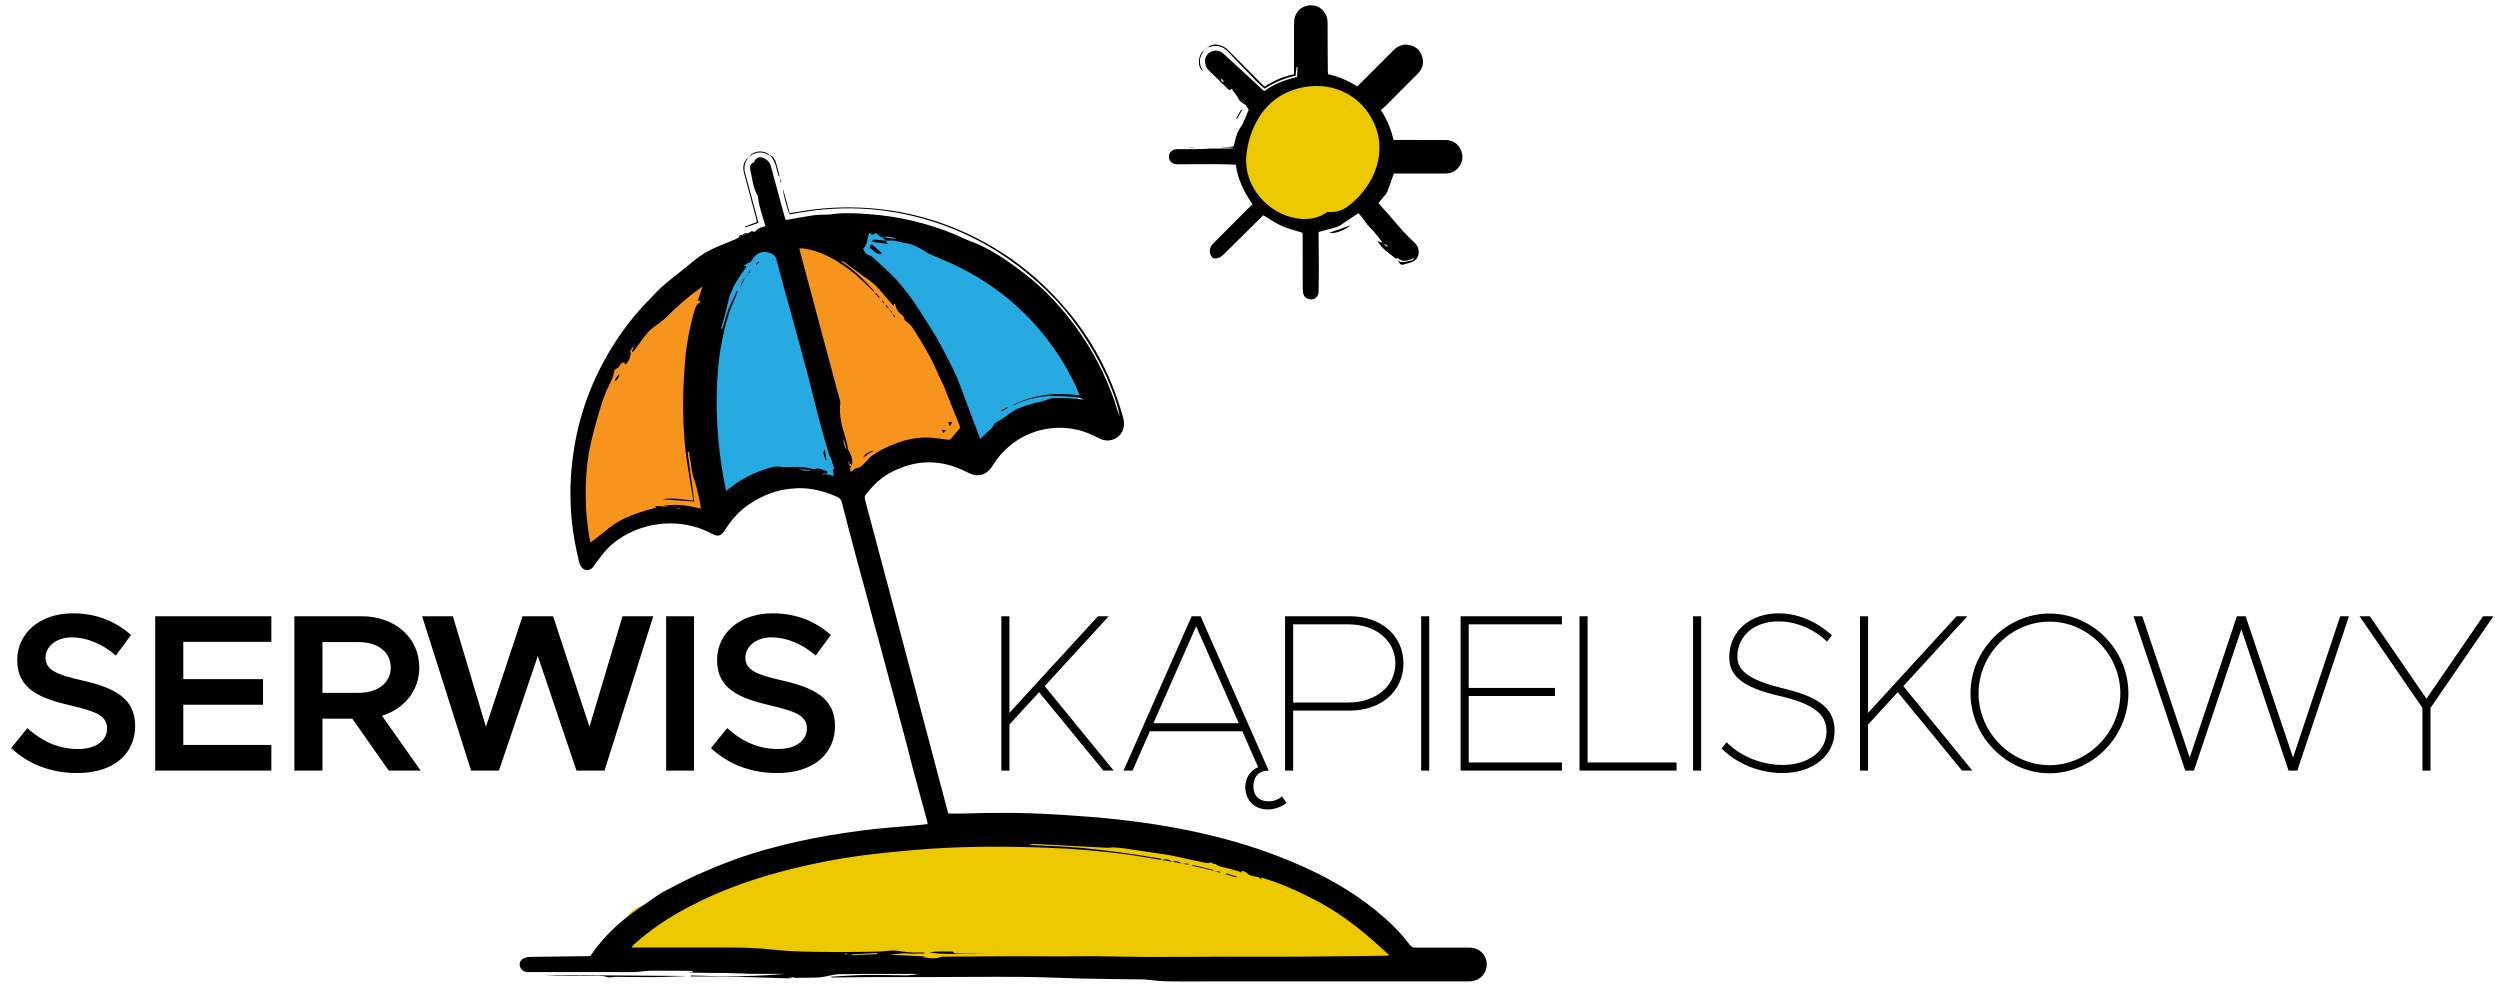 <?xml version="1.0" encoding="utf-8"?>
<!-- Generator: Adobe Illustrator 16.0.0, SVG Export Plug-In . SVG Version: 6.00 Build 0)  -->
<!DOCTYPE svg PUBLIC "-//W3C//DTD SVG 1.1//EN" "http://www.w3.org/Graphics/SVG/1.1/DTD/svg11.dtd">
<svg version="1.1" id="Layer_1" xmlns="http://www.w3.org/2000/svg" xmlns:xlink="http://www.w3.org/1999/xlink" x="0px" y="0px"
	 width="1800px" height="708.662px" viewBox="0 0 1800 708.662" enable-background="new 0 0 1800 708.662" xml:space="preserve">
<g>
	<path d="M559.471,556.593c26.526,0,41.73-14.073,41.73-33.966c0-20.22-15.527-27.66-38.657-32.837
		c-17.631-4.043-25.88-7.278-25.88-16.336c0-7.762,7.602-14.557,18.763-14.557c10.999,0,22.159,4.691,31.864,13.102l10.999-14.88
		c-11.161-9.543-24.425-15.527-42.055-15.527c-23.454,0-39.951,14.233-39.951,33.642c0,20.865,16.013,27.498,38.98,32.836
		c17.793,4.205,25.718,7.277,25.718,16.498c0,7.925-7.117,14.717-20.865,14.717c-14.557,0-26.364-5.821-36.554-15.043
		l-11.646,14.398C524.211,550.123,540.385,556.593,559.471,556.593 M479.633,554.812h20.056V443.694h-20.056V554.812z
		 M339.185,554.812h20.057l27.983-82.488l27.819,82.488h20.219l35.099-111.118h-22.16l-23.776,79.579l-26.203-79.579h-21.997
		l-26.365,79.579l-23.777-79.579h-22.159L339.185,554.812z M232.173,462.294h25.878c13.749,0,23.292,6.955,23.292,18.277
		c0,11.323-9.542,18.278-23.292,18.278h-25.878V462.294z M302.856,554.812l-27.82-39.465c16.012-5.014,26.849-17.953,26.849-34.775
		c0-21.674-17.791-36.878-41.568-36.878h-48.363v111.118h20.219V517.45h21.512l26.204,37.362H302.856z M195.374,462.132v-18.438
		h-83.623v111.118h83.623v-18.438H131.97v-28.953h57.418v-18.438H131.97v-26.852H195.374z M55.591,556.593
		c26.526,0,41.73-14.073,41.73-33.966c0-20.22-15.527-27.66-38.657-32.837c-17.63-4.043-25.879-7.278-25.879-16.336
		c0-7.762,7.602-14.557,18.763-14.557c10.999,0,22.159,4.691,31.864,13.102l10.999-14.88c-11.16-9.543-24.424-15.527-42.055-15.527
		c-23.453,0-39.951,14.233-39.951,33.642c0,20.865,16.013,27.498,38.981,32.836c17.792,4.205,25.717,7.277,25.717,16.498
		c0,7.925-7.117,14.717-20.864,14.717c-14.557,0-26.365-5.821-36.556-15.043L8.038,538.64
		C20.33,550.123,36.505,556.593,55.591,556.593"/>
	<path d="M1744.15,554.812h5.821v-45.125l45.288-65.993h-7.439l-40.76,59.36l-40.762-59.36h-7.439l45.291,65.993V554.812z
		 M1573.346,554.812h6.311l34.125-101.737l33.969,101.737h6.309l37.2-111.118h-6.307l-33.966,101.738l-34.13-101.738h-6.309
		l-33.966,101.738l-34.128-101.738h-6.311L1573.346,554.812z M1475.686,550.933c-27.819,0-51.112-23.615-51.112-51.762
		c0-27.98,23.293-51.595,51.112-51.595c27.66,0,50.95,23.614,50.95,51.595C1526.636,527.318,1503.346,550.933,1475.686,550.933
		 M1475.686,556.753c30.892,0,56.771-26.363,56.771-57.582c0-31.215-25.88-57.417-56.771-57.417
		c-30.895,0-56.934,26.202-56.934,57.417C1418.752,530.39,1444.791,556.753,1475.686,556.753 M1339.203,554.812h5.823v-33.156
		l21.352-23.292l46.26,56.448h7.439l-49.657-60.815l46.101-50.303h-7.766l-63.729,69.552v-69.552h-5.823V554.812z M1283.402,556.591
		c21.996,0,37.525-12.615,37.525-30.406c0-15.528-10.514-24.264-36.554-30.408c-23.938-5.823-33.481-12.293-33.481-22.969
		c0-14.881,12.13-25.395,29.436-25.395c12.94,0,25.557,5.338,35.1,14.559l3.559-4.53c-10.837-10.028-24.749-15.852-38.333-15.852
		c-20.864,0-35.586,13.102-35.586,31.702c0,13.912,10.354,21.838,36.394,27.822c24.101,5.66,33.644,12.939,33.644,25.555
		c0,14.072-13.1,24.1-31.54,24.1c-15.203,0-30.246-6.146-40.437-16.335l-3.56,4.528
		C1250.893,550.123,1267.066,556.591,1283.402,556.591 M1218.999,554.812h5.821V443.694h-5.821V554.812z M1143.074,548.992V443.694
		h-5.821v111.118h69.871v-5.82H1143.074z M1124.588,449.517v-5.823h-72.945v111.118h72.945v-5.82h-67.124v-47.877h62.112v-5.823
		h-62.112v-45.774H1124.588z M1023.225,554.812h5.824V443.694h-5.824V554.812z M931.063,505.804v-56.287h39.79
		c19.732,0,33.805,11.645,33.805,28.145c0,16.498-14.072,28.143-33.805,28.143H931.063z M925.239,554.812h5.824v-43.185h40.921
		c22.482,0,38.499-14.072,38.499-33.966c0-19.896-16.017-33.968-38.499-33.968h-46.745V554.812z M830.475,520.685l30.731-69.712
		l30.732,69.712H830.475z M922.993,573.252c-2.103,2.265-5.66,3.72-9.543,3.72c-6.954,0-10.998-4.042-10.998-10.838
		c0-7.113,4.044-11.322,10.998-11.322l-49.009-111.118h-6.47l-49.009,111.118h6.47l12.454-28.306h66.64l11.321,25.88
		c-5.498,2.266-9.219,7.604-9.219,14.233c0,9.544,6.631,16.175,16.014,16.175c5.014,0,10.028-1.778,13.585-4.689L922.993,573.252z
		 M720.973,554.812h5.822v-33.156l21.352-23.292l46.259,56.448h7.439l-49.656-60.815l46.098-50.303h-7.763l-63.729,69.552v-69.552
		h-5.822V554.812z"/>
</g>
<g>
	<path fill="#ECC800" d="M992.925,662.09c0.085,0.031-4.225-1.704-4.115-1.619c-1.661-0.729-3.311-1.485-4.955-2.25
		c-3.921-1.82-7.772-3.796-11.611-5.788c-8.284-4.295-16.429-8.855-24.722-13.139c-18.042-9.32-36.822-16.753-56.851-20.341
		c-44.153-7.912-88.685-12.566-132.998-17.445c-40.877-4.497-81.857-6.489-122.682-0.499c-17.156,2.517-33.659,8.065-50.669,11.371
		c-17.238,3.35-34.604,6.066-51.528,10.843c-13.871,3.918-28.056,9.456-39.57,18.273c-3.877,2.97-7.043,6.213-8.866,10.249
		c-3.4-0.003-6.805-0.109-10.221-0.367c-1.146-0.087-2.266-0.023-3.367,0.114c-0.752-0.07-1.522-0.114-2.318-0.114
		c-27.499,0-27.499,42.642,0,42.642c1.208,0,2.343-0.109,3.444-0.269c0.739,0.119,1.484,0.211,2.241,0.269
		c20.022,1.516,39.821-1.735,59.677-3.84c21.792-2.314,42.831,0.634,64.594,0.837c21.538,0.196,43.04-1.422,64.586-1.191
		c22.383,0.24,44.752,1.295,67.11,2.287c43.432,1.929,86.507,2.177,129.951,0.626c41.86-1.498,82.091-2.043,121.535,10.469
		c11.079,3.514,23.236-4.016,26.229-14.891C1011.125,676.287,1003.771,666.241,992.925,662.09"/>
	<path fill="#27AAE1" d="M595.556,304.53c-3.818-7.332-5.192-9.225-7.345-16.342c-2.403-7.944-4.068-16.219-5.599-24.371
		c-0.282-1.567-0.543-3.141-0.784-4.714c-0.064-0.406-0.118-0.744-0.167-1.046c-0.044-0.428-0.121-1.104-0.244-2.134
		c-0.489-4.06-0.889-8.133-1.308-12.201c-1.784-17.328-3.45-35.023-9.443-51.498c-8.217-22.593-38.671-23.364-46.601,0
		c-15.604,45.975-16.716,95.349-16.734,143.426c-0.005,13.173,10.996,24.165,24.163,24.165c7.934,0,15.052-4.002,19.478-10.047
		c1.996,1.248,4.23,2.123,6.68,2.499c7.767,1.19,33.068-2.793,40.717-5.733c11.511-4.422,3.162-8.213,3.339-21.013
		C601.814,317.922,598.996,311.14,595.556,304.53"/>
	<path fill="#27AAE1" d="M765.481,248.682c-6.68-8.603-14.055-16.529-21.89-24.086c-14.926-14.395-30.9-26.054-49.464-35.271
		c-6.941-3.447-13.974-6.701-20.913-10.151c-11.062-9.144-23.22-16.859-36.186-21.913c-22.539-8.789-41.224,24.972-23.508,40.387
		c9.042,7.866,19.014,13.977,29.309,19.499c8.114,6.98,15.632,14.669,22.593,22.786c0.616,0.72,3.197,3.976,3.941,4.874
		c1.575,2.142,3.101,4.317,4.573,6.532c2.627,3.95,4.969,8.077,7.052,12.335c0.095,0.386,1.607,4.044,1.962,5.175
		c0.357,1.139,0.874,4.139,1.153,5.562c0.003,0.472-0.004,0.943-0.018,1.415c-0.004,0.011-0.005,0.023-0.007,0.034
		c-0.201,0.845-0.702,2.105-0.874,2.522c0.102-0.243,0.363-0.848,0.862-1.982c-0.004,0.07-0.008,0.142-0.013,0.21
		c-4.241,11.492,7.98,36.333,19.531,43.099c9.974,5.843,16.217-8.631,22.294-19.396c2.365,0.798,4.876,1.264,7.479,1.314
		c5.612,0.11,11.121,1.343,16.721,1.45c12.469,0.237,24.398-7.614,27.535-19.955C781.064,269.544,773.299,258.747,765.481,248.682"
		/>
	<path fill="#F7941E" d="M683.204,278.381C683.124,278.572,683.135,278.549,683.204,278.381"/>
	<path fill="#F7941E" d="M695.013,290.797c-1.656-12.18-10.59-24.489-17.605-34.262c-21.61-30.102-47.563-56.543-71.512-84.708
		c-15.858-18.65-47.355,1.149-40.386,23.509c13.256,42.542,34.098,82.556,40.933,126.978c4.792,31.137,18.174,20.053,29.725,16.876
		c6.823-1.876,11.497-5.983,14.251-11.225c3.333,1.734,7.099,2.769,11.069,2.9c9.735,0.32,18.711-2.715,25.837-9.375
		C696.127,313.262,696.507,301.784,695.013,290.797"/>
	<path fill="#F7941E" d="M430.989,393.373c10.669-12.166,26.259-19.95,43.402-19.95c9.313,0,18.163,2.308,26.021,6.356
		c9.739-13.198,7.526-32.66,3.537-47.504c-1.687-6.273-4.136-12.299-5.671-18.616c-0.091-0.382-0.545-3.551-0.698-4.346
		c-0.121-1.659-0.19-3.321-0.24-4.981c-0.162-5.538,0.289-11.096,0.745-16.611c0.209-2.522,0.263-5.035,0.252-7.542
		c1.471-6.93,2.479-13.888,3.014-20.878c1.475-1.967,2.923-3.948,4.306-5.975c7.118-10.444,11.833-24.017,10.441-36.743
		c-1.48-13.538-9.824-22.37-21.86-23.637c-7.664,17.901-20.979,39.326-40.585,42.671c-1.058,3.849-4.891-0.128-5.199,3.901
		c-1.646,5.368-3.149,10.773-4.627,16.189c-6.13,10.007-8.367,21.483-9.938,32.946c-0.208,0.567-0.406,1.137-0.619,1.701
		c-4.543,12.022-10.031,23.833-13.087,36.35c-1.299,5.316-2.189,10.733-3.3,16.091c-0.644,3.098-1.433,6.153-2.301,9.195
		c-0.38,1.271-0.813,2.523-1.261,3.77c-0.178,0.358-0.66,0.791-0.728,1.503c-1.269,13.111,3.853,21.926,8.669,33.061
		C422.611,393.446,427.549,393.046,430.989,393.373"/>
	<path fill-rule="evenodd" clip-rule="evenodd" d="M538.649,167.942c1.259-0.439,2.096-2.183,3.888-1.115
		c0.363,0.216,1.476-0.203,1.799-0.651c1.653-2.291,4.391-2.427,6.732-3.426c-1.431-4.896-2.883-9.633-4.181-14.414
		c-0.526-1.942-0.726-3.976-1.054-5.973c-0.056-0.319,0.134-0.746-0.015-0.977c-3.62-5.541-4.009-12.079-5.455-18.255
		c-0.501-2.133-0.8-5.026,2.345-6.247c0.371-0.143,0.46-0.94,0.746-1.392c1.289-2.03,3.616-2.844,5.931-1.884
		c2.843,1.178,4.902,3.062,5.744,6.245c3.041,11.513,6.208,22.989,9.332,34.478c0.325,1.192,0.675,2.376,1.079,3.794
		c0.71,0,1.377,0.094,2.013-0.016c6.022-1.029,12.021-2.231,18.067-3.089c3.352-0.476,6.784-0.397,10.18-0.556
		c0.564-0.026,1.145,0.089,1.694-0.004c8.811-1.489,17.632-0.999,26.489-0.416c22.289,1.467,43.723,6.46,64.321,15.063
		c3.132,1.309,6.121,2.983,9.31,4.117c14.729,5.235,27.354,14.067,39.583,23.422c14.81,11.329,27.447,24.865,38.308,40.028
		c11.456,15.991,20.393,33.302,26.91,51.862c0.676,1.923,1.154,3.913,1.792,5.851c0.599,1.818,1.282,3.609,2.02,5.379
		c-3.002-18.193-20.516-58.348-49.808-87.712c-24.622-24.682-53.161-42.796-86.507-53.075
		c-33.351-10.282-67.187-11.632-101.261-4.573c-1.391-2.135-4.863-14.379-4.866-18.375c1.584,5.738,3.17,11.476,4.816,17.428
		c1.954-0.309,3.729-0.554,5.492-0.872c16.967-3.06,34.029-3.976,51.249-2.759c25.922,1.833,50.548,8.406,73.925,19.664
		c28.207,13.585,51.995,32.744,71.691,57.067c17.716,21.88,29.995,46.508,37.535,73.553c0.598,2.14,1.041,4.531,0.723,6.682
		c-1.257,8.543-10.164,12.872-17.906,8.778c-4.842-2.563-9.789-4.753-15.135-6.031c-23.464-5.61-47.719,4.177-60.721,24.515
		c-0.916,1.431-1.788,2.94-2.947,4.159c-3.315,3.477-7.377,4.809-12.074,3.454c-1.729-0.499-3.389-1.301-5.005-2.117
		c-18.202-9.187-36.341-8.816-54.229,0.694c-7.101,3.775-12.82,9.338-17.733,15.729c-1.068,1.389-0.973,2.643-0.577,4.123
		c6.537,24.466,13.094,48.928,19.579,73.404c13.177,49.736,26.313,99.479,39.47,149.219c0.26,0.986,0.556,1.965,0.856,3.022
		c3.772,0,7.504,0.114,11.228-0.021c22.512-0.829,45.019-0.631,67.495,0.772c14.855,0.929,29.722,1.964,44.506,3.64
		c45.234,5.128,89.385,14.727,131.197,33.363c21.81,9.722,42.196,21.769,60.104,37.723c6.47,5.761,12.49,11.958,17.644,18.93
		c1.14,1.544,2.338,2.118,4.227,2.107c12.624-0.074,25.243-0.058,37.866-0.015c1.572,0.004,3.197,0.144,4.704,0.559
		c5.267,1.454,8.761,6.232,8.719,11.677c-0.048,5.585-3.777,10.372-9.208,11.646c-1.422,0.334-2.922,0.468-4.385,0.468
		c-62.651,0.025-125.304,0.02-187.956,0.02c-9.55,0-19.103,0.144-28.65-0.055c-5.086-0.107-10.163-0.805-15.245-1.236
		c-0.678-0.056-1.358-0.127-2.039-0.137c-14.768-0.208-29.541-0.323-44.307-0.642c-14.311-0.311-28.615-1.096-42.928-1.186
		c-23.988-0.154-47.979,0.09-71.969,0.142c-12.044,0.025-24.094-0.045-36.14,0.004c-9.317,0.035-18.632,0.189-27.949,0.29
		c-0.555,0.006-1.112,0.002-1.686-0.544c8.334-0.452,16.666-1.149,25.006-1.285c9.541-0.158,19.089,0.23,28.634,0.271
		c3.167,0.013,6.335-0.317,9.498-1.001c-9.886,0-19.772-0.02-29.658,0.005c-9.317,0.021-18.64-0.041-27.949,0.207
		c-2.995,0.08-5.963,1.042-8.95,1.561c-1.781,0.31-3.567,0.721-5.361,0.778c-5.56,0.178-11.125,0.22-16.689,0.276
		c-0.411,0.003-0.824-0.278-1.239-0.43h-3.411c0.272,0.254,0.566,0.38,0.842,0.352c0.863-0.088,1.72-0.232,2.579-0.353
		c-1.058,0.282-2.122,0.831-3.174,0.802c-11.801-0.319-23.6-0.747-35.4-1.101c-5.109-0.153-10.221-0.245-15.331-0.28
		c-6.662-0.048-13.324-0.014-19.986-0.014c0-0.233,0.002-0.467,0.003-0.702c7.646,0.182,15.29,0.468,22.938,0.52
		c7.589,0.05,15.184,0.006,22.767-0.259c7.622-0.268,15.231-0.861,22.834-1.434c-2.827,0-5.656,0.003-8.482,0
		c-6.13-0.008-12.261,0.054-18.389-0.053c-5.222-0.091-10.44-0.505-15.662-0.555c-9.765-0.093-19.534-0.025-29.307-0.3
		c1.551-0.085,3.102-0.169,4.652-0.255c0.017-0.188,0.032-0.374,0.048-0.562c-0.551-0.152-1.102-0.435-1.653-0.437
		c-9.774-0.058-19.55-0.173-29.325-0.064c-3.496,0.038-6.978,0.813-10.478,0.932c-4.991,0.166-9.995,0.034-14.995,0.034
		c-19.78-0.002-39.561-0.002-59.34-0.01c-1.365,0-2.738,0.044-4.09-0.094c-2.228-0.224-4.27-2.184-4.676-4.335
		c-0.409-2.163,0.533-4.396,2.67-5.389c1.397-0.648,3.029-1.073,4.564-1.101c13.507-0.248,27.015-0.384,40.522-0.55
		c1.012-0.013,2.025-0.001,2.995-0.001c7.229-10.782,15.957-19.866,25.907-27.732c5.512-4.354,11.364-8.288,17.136-12.306
		c3.441-2.396,6.884-4.854,10.573-6.819c7.598-4.042,15.249-8.026,23.089-11.563c8.558-3.865,17.259-7.464,26.07-10.708
		c15.356-5.651,31.134-9.932,47.1-13.507c14.753-3.304,29.653-5.658,44.636-7.698c13.308-1.812,26.676-2.656,40.027-3.854
		c2.708-0.242,5.409-0.572,8.343-0.888c-0.168-0.968-0.25-1.833-0.475-2.661c-3.252-11.941-6.576-23.865-9.772-35.824
		c-2.229-8.334-4.208-16.734-6.44-25.067c-6.286-23.472-12.638-46.924-18.98-70.38c-5.362-19.836-10.786-39.654-16.108-59.504
		c-3.412-12.717-6.725-25.459-9.993-38.212c-0.529-2.062-1.579-3.184-3.542-4.057c-22.466-9.99-43.784-7.836-63.987,5.947
		c-6.864,4.683-12.111,10.954-16.547,17.916c-2.908,4.566-5.014,5.205-9.873,2.604c-25.471-13.623-57.572-7.16-75.246,11.397
		c-3.038,3.192-5.549,6.891-8.278,10.373c-0.488,0.62-0.803,1.377-1.276,2.014c-2.894,3.885-7.822,3.294-9.737-1.173
		c-0.268-0.622-0.412-1.297-0.583-1.955c-6.311-24.494-7.927-49.281-4.797-74.39c3.113-24.973,10.632-48.57,22.695-70.606
		c8.254-15.082,18.149-29.078,30.113-41.546c4.708-4.904,9.246-9.975,14.481-14.33c3.999-3.324,8.126-6.489,12.188-9.737
		c4.109-3.287,8.07-6.781,12.352-9.82c3.121-2.214,6.552-4.071,10.037-5.672c5.109-2.347,10.396-4.303,15.591-6.468
		c0.817-0.338,1.545-0.895,2.313-1.353c1.078-0.495,2.155-0.992,3.233-1.489C536.398,168.887,537.524,168.413,538.649,167.942
		 M611.243,334.766c0.342-0.994,0.734-1.993-0.51-2.792c0.169,0.93,0.337,1.863,0.505,2.793c0.462,0.326,0.923,0.654,1.386,0.982
		c-0.497,1.274-0.881,2.547,0.06,4.066c1.477-1.033,2.756-2.626,4.216-2.81c3.348-0.426,4.854-3.027,6.977-4.908
		c1.06-0.939,1.769-2.299,2.876-3.163c5.597-4.353,12.02-7.302,18.561-9.786c8.219-3.122,16.846-4.615,25.704-3.969
		c3.384,0.248,6.747,0.827,10.122,1.224c1.307,0.152,2.633,0.685,3.75-0.708c2.122-2.649,4.369-5.201,6.461-7.672
		c-0.233-0.833-0.338-1.399-0.546-1.922c-3.695-9.265-7.357-18.543-11.135-27.776c-1.245-3.043-2.923-5.908-4.182-8.944
		c-4.807-11.596-11.263-22.279-18.049-32.777c-1.135-1.756-2.563-3.506-4.268-4.646c-1.025-0.687-1.671-1.22-2.035-2.354
		c-0.293-0.914-0.626-2.072-1.33-2.553c-2.935-2.013-4.817-4.585-5.243-8.163c-0.013-0.104-0.313-0.174-0.483-0.261
		c-0.2,0.475-0.396,0.934-0.715,1.686c-2.144-2.485-4.049-4.734-5.997-6.941c-2.611-2.961-5.078-6.077-7.939-8.776
		c-2.268-2.14-5.045-3.742-7.577-5.608c-4.663-3.435-9.308-6.895-13.973-10.326c-0.445-0.325-0.979-0.525-1.475-0.783
		c-0.156,0.217-0.314,0.436-0.471,0.651c9.025,5.747,16.518,13.126,23.595,21.125c-0.382,0.175-0.517,0.269-0.545,0.242
		c-0.751-0.684-1.522-1.35-2.229-2.081c-6.743-6.966-14.038-13.256-22.206-18.52c-8.011-5.161-16.531-9.013-26.035-10.406
		c-0.917-0.135-1.873-0.018-3.034-0.018c0.447,1.734,0.773,3.049,1.123,4.357c9.044,33.793,18.095,67.586,27.128,101.384
		c0.525,1.962,1.465,4.03,1.243,5.934c-0.532,4.563-0.096,9.067,0.723,13.441c1.241,6.625,4.127,12.883,4.906,19.659
		c0.021,0.191,0.282,0.345,0.372,0.544c0.74,1.619,1.661,3.188,2.15,4.88c0.651,2.263,1.173,4.641-0.598,6.745
		c0.155-0.658,0.311-1.318,0.591-2.499C612.192,334.039,611.714,334.412,611.243,334.766 M635.046,170.718
		c-0.47-0.139-1.035-0.157-1.396-0.437c-1.065-0.821-2.05-1.744-3.034-2.602c-2.119,1.54-2.119,1.54-4.852,0.129
		c-1.479,3.834-1.043,8.387-4.381,11.261c1.786,3.546,2.281,3.969,5.573,5.27c0.608,0.24,1.179,0.667,1.662,1.119
		c5.298,4.938,10.755,9.723,15.796,14.912c3.702,3.812,7.025,8.034,10.198,12.309c3.374,4.543,6.486,9.292,9.509,14.08
		c4.601,7.292,9.447,14.475,13.42,22.105c5.074,9.744,10.41,19.39,14.167,29.787c3.702,10.242,7.647,20.396,11.483,30.588
		c0.823,2.181,1.633,4.366,2.576,6.888c2.06-2.009,3.787-3.747,5.574-5.423c1.714-1.606,3.771-2.866,4.464-5.385
		c0.161-0.582,1.175-0.954,1.833-1.365c1.571-0.979,3.201-1.864,4.735-2.895c1.741-1.17,3.36-2.524,5.11-3.678
		c1.833-1.212,3.652-2.54,5.666-3.358c3.331-1.356,6.781-2.457,10.242-3.454c2.937-0.846,6.063-1.118,8.915-2.163
		c2.427-0.888,4.793-1.945,7.375-1.932c4.422,0.022,8.844,0.24,13.262,0.479c2.461,0.131,4.916,0.47,7.371,0.716
		c-1.942-1.018-3.918-1.639-5.929-1.799c-4.752-0.381-9.519-0.604-14.283-0.778c-10.295-0.377-20.014,2.067-29.378,6.167
		c-0.638,0.278-1.338,0.412-2.009,0.613c15.304-7.898,31.59-9.599,48.595-7.166c-2.072-6.134-7.74-17.3-12.767-25.314
		c-21.413-34.161-51.023-58.452-88.342-73.512c-3.401-1.373-6.731-2.782-9.942-4.809c-4.4-2.777-9.172-5.411-14.632-6.103
		c-2.572-0.325-5.061-1.297-7.631-1.646c-2.095-0.286-4.255-0.081-6.388-0.093l0.127,0.125c-0.908-0.894-1.817-1.789-2.694-2.654
		c3.524,0.518,7.048,1.033,10.629,1.559C641.995,170.337,640.003,170.051,635.046,170.718 M454.167,254.349
		c-0.402,3.18-1.392,6.058-4.097,8.195c-0.187-0.656-0.325-1.142-0.46-1.61c-1.896-0.105-2.709,1.121-3.552,2.327
		c-0.442,0.632-0.819,1.608-1.416,1.781c-2.317,0.673-2.604,2.414-2.823,4.38c-0.107,0.975-0.504,1.94-0.906,2.85
		c-2.067,4.662-4.532,9.18-6.193,13.978c-2.556,7.382-4.746,14.904-6.764,22.453c-1.696,6.345-3.225,12.767-4.267,19.242
		c-1.005,6.258-1.544,12.622-1.826,18.959c-0.28,6.331-0.175,12.692,0.111,19.027c0.234,5.212,0.913,10.41,1.524,15.597
		c0.338,2.863,0.943,5.694,1.519,9.075c7.96-5.363,14.197-11.968,22.217-16.132c8.084-4.194,16.719-6.734,25.582-9.081
		c-0.492-0.347-0.833-0.588-1.601-1.125c3.479,0.199,6.398,0.366,9.318,0.532l0.024-0.177c-0.892-0.208-1.782-0.412-2.672-0.619
		c4.476-0.367,8.927-0.682,13.309-0.281c4.401,0.406,8.738,1.525,13.502,2.407c-0.471-2.646-0.729-4.77-1.243-6.831
		c-1.252-5.012-2.082-10.094-3.933-15.011c-1.536-4.07-1.718-8.652-2.491-13.009c-0.354-1.995-0.692-3.992-1.036-5.986
		c-0.306,0.053-0.611,0.104-0.916,0.157c1.612,11.94,3.224,23.884,4.816,35.67c-7.707-0.549-15.366-1.096-23.023-1.64
		c7.401-1.312,14.736,0.097,22.107,1.009c0.035-0.72,0.111-1.064,0.057-1.39c-1.183-7.162-2.347-14.33-3.583-21.486
		c-2.46-14.252-3.458-28.654-3.602-43.077c-0.104-10.437,0.442-20.902,1.135-31.323c0.86-12.95,3.126-25.694,6.639-38.21
		c0.804-2.866,1.422-5.737,4.327-7.336c0.23-0.126,0.279-0.585,0.5-1.089h-2.033c1.117-3.329,2.158-6.438,3.457-10.31
		c-1.287,0.893-1.844,1.267-2.386,1.659c-8.501,6.136-16.388,12.98-23.714,20.481c-1.326,1.358-2.91,2.47-4.404,3.659
		c-2.919,2.323-6.264,4.265-8.696,7.015c-3.664,4.142-6.672,8.861-10.019,13.288c-0.477,0.63-1.293,1-1.954,1.493
		c0.604-1.573,1.208-3.146,1.812-4.719c-1.203,1.095-2.11,2.352-2.823,3.707C453.517,253.175,453.989,253.841,454.167,254.349
		 M541.995,186.179c-1.095,1.073-2.189,2.148-3.285,3.22c-1.01,0.566-2.021,1.13-3.46,1.932c1.124,0.264,1.597,0.378,2.196,0.519
		c-0.254,0.467-0.383,0.772-0.57,1.034c-3.842,5.325-7.702,10.637-10.134,16.81c-0.623,1.582-1.382,3.13-1.813,4.762
		c-0.84,3.161-1.403,6.397-2.241,9.561c-1.119,4.22-2.391,8.401-3.596,12.6c0.255,0.083,0.513,0.165,0.769,0.247
		c1.932-4.47,2.632-9.39,4.52-13.866c1.918-4.551,4.092-8.994,6.154-13.485c0.21,0.092,0.421,0.18,0.632,0.271
		c-0.349,0.896-0.694,1.794-1.05,2.688c-1.886,4.744-4.078,9.389-5.604,14.247c-5.103,16.241-7.514,32.968-8.221,49.938
		c-0.957,22.909,0.702,45.649,4.789,68.208c0.498,2.746,1.1,5.474,1.73,8.588c1.386-1.064,2.363-1.812,3.335-2.565
		c8.358-6.478,17.634-11.126,27.81-14.01c2.748-0.779,5.433-1.408,8.337-0.715c1.402,0.334,2.935,0.113,4.408,0.14
		c6.073,0.109,12.199-0.541,18.158,1.307c0.708,0.219,1.604,0.162,2.327-0.057c3.028-0.918,5.437,1.047,8.124,1.675
		c0.239,0.055,0.521,0.792,0.433,1.117c-0.082,0.3-0.634,0.665-0.979,0.663c-0.772-0.006-1.542-0.22-2.313-0.351
		c-0.035,0.249-0.068,0.495-0.102,0.743c1.293,0.071,2.604,0.026,3.871,0.247c1.362,0.237,2.681,0.725,3.985,1.094
		c0.723-1.915-1.864-3.884,0.448-5.511c-0.764-2.357-1.48-4.73-2.311-7.065c-0.328-0.927-1.073-1.721-1.346-2.656
		c-2.406-8.272-4.876-16.529-7.079-24.856c-2.638-9.968-4.93-20.028-7.556-30c-3.727-14.141-7.617-28.239-11.447-42.354
		c-0.625-2.299-1.308-4.583-1.938-6.879c-3.325-12.127-6.759-24.23-9.881-36.411c-0.766-2.988-2.399-4.057-5.064-4.957
		c-2.493-0.839-4.487-1.005-7.066-0.025C544.625,182.914,543.396,184.502,541.995,186.179 M905.99,631.606
		c-2.892-0.767-6.067-0.608-8.376-3.158c-0.745-0.823-2.207-1.027-3.371-1.429c-0.688-0.237-0.037,1.714-1.318,0.866
		c-0.641-0.423-1.419-0.679-2.169-0.896c-1.947-0.558-3.947-0.951-5.862-1.602c-3.256-1.104-6.99-0.835-9.748-3.369
		c-1.638,0.668-2.675-1.802-4.501-0.794c-0.69,0.381-1.799,0.186-2.673,0.02c-2.445-0.462-4.854-1.104-7.3-1.566
		c-7.736-1.467-15.322-3.634-23.152-4.689c-9.417-1.269-18.795-2.819-28.203-4.174c-2.555-0.37-5.148-0.56-7.73-0.674
		c-1.456-0.063-2.93,0.332-4.386,0.274c-4.195-0.16-8.385-0.458-12.58-0.681c-13.827-0.737-27.655-1.471-41.486-2.172
		c-0.646-0.032-1.311,0.269-1.965,0.414c2.26,0.441,4.406,0.595,6.553,0.715c9.976,0.551,19.974,0.827,29.917,1.707
		c10.719,0.946,21.404,2.337,32.072,3.761c8.306,1.107,16.565,2.574,24.848,3.85c0.809,0.126,1.624,0.091,1.7,1.191l0.034-0.036
		c-9.39-1.489-18.747-3.241-28.173-4.414c-18.384-2.286-36.843-3.768-55.369-4.435c-28.296-1.019-56.583-1.042-84.836,0.936
		c-11.89,0.833-23.763,2.004-35.615,3.283c-20.91,2.255-41.578,5.965-61.996,11.012c-25.651,6.343-50.514,14.855-73.967,27.179
		c-14.34,7.533-27.821,16.329-39.846,27.248c-0.603,0.548-1.085,1.229-1.971,2.247h4.283c21.6,0,43.197-0.006,64.797,0.002
		c10.423,0.005,20.807,0.197,31.214,1.389c10.339,1.181,20.806,1.563,31.225,1.708c16.087,0.223,32.181,0.214,48.269-0.231
		c1.228-0.035,2.447-0.309,3.675-0.367c2.599-0.124,5.26-0.571,7.788-0.187c5.279,0.802,10.527,1.582,15.886,1.267
		c1.272-0.075,2.553-0.01,3.83-0.01c-0.001,0.243-0.002,0.489-0.002,0.734c-3.906-0.239-7.722,0.396-11.722-0.025
		c-3.905-0.409-7.942,0.428-11.919,0.718c0.009,0.083,0.016,0.165,0.025,0.248c8.099,0.388,16.195,0.773,24.229,1.157
		c-0.51,0.15-1.146,0.341-1.78,0.526c4.458,0.563,8.834,1.608,13.141-0.139c0.699-0.285,1.566-0.208,2.356-0.214
		c17.367-0.111,34.734-0.253,52.1-0.296c10.45-0.03,20.896,0.142,31.344,0.141c8.167-0.003,16.336-0.255,24.504-0.186
		c12.146,0.098,24.292,0.527,36.437,0.554c19.77,0.048,39.54-0.144,59.311-0.18c17.496-0.033,34.995,0.103,52.491-0.009
		c20.563-0.127,41.128-0.435,61.688-0.682c0.715-0.01,1.429-0.203,2.644-0.386c-2.747-2.473-5.116-4.563-7.446-6.705
		c-15.213-13.982-31.675-26.138-50.325-35.266c-9.361-4.58-18.753-9.006-28.703-12.167c-2.038-0.647-4.077-1.297-6.116-1.947
		C907.154,631.647,906.572,631.625,905.99,631.606 M613.039,687.16c-0.014,0.198-0.024,0.398-0.036,0.595
		c6.165-0.257,12.329-0.512,18.493-0.768c-0.011-0.281-0.024-0.56-0.035-0.841L613.039,687.16z M607.229,315.518
		c-0.097,3.008,0.521,5.886,2.592,8.383C608.957,321.107,608.093,318.311,607.229,315.518 M584.245,338.473
		c-3.284-0.238-6.566-0.476-9.848-0.714C577.689,338.501,580.938,339.729,584.245,338.473 M489.83,366.1
		c0.021-0.148,0.045-0.293,0.068-0.44c-0.994,0.046-1.989,0.09-2.981,0.137c0.006,0.1,0.014,0.201,0.021,0.304H489.83z
		 M607.958,686.447c0.016,0.163,0.032,0.328,0.048,0.49c0.69,0.104,1.379,0.209,2.07,0.315c0.021-0.175,0.043-0.348,0.064-0.521
		C609.414,686.635,608.686,686.541,607.958,686.447 M486.95,364.653c0.003-0.063,0.009-0.125,0.012-0.187
		c-0.603-0.051-1.205-0.102-1.808-0.153c-0.008,0.113-0.012,0.227-0.018,0.34H486.95z"/>
	<path fill-rule="evenodd" clip-rule="evenodd" d="M1005.114,186.276c-4.749-3.804-10.008-7.073-13.435-12.723
		c1.228,0.365,2.192,0.649,3.855,1.143c-3.283-3.996-5.779-7.7-8.941-10.697c-3.223-3.052-5.194-7.014-8.458-10.564
		c-4.408,2.955-8.679,5.842-12.979,8.681c-0.843,0.556-1.767,1.069-2.725,1.352c-3.372,0.996-6.778,1.883-10.174,2.81
		c-0.857,0.237-1.72,0.467-2.861,0.779c0,1.329-0.009,2.556,0.001,3.782c0.06,7.724,0.157,15.448,0.17,23.172
		c0.009,5.328-0.085,10.656-0.16,15.983c-0.042,3.057-2.018,5.299-4.819,5.552c-3.007,0.269-5.879-1.576-6.313-4.444
		c-0.366-2.448-0.321-4.968-0.33-7.457c-0.037-11.36-0.027-22.722-0.043-34.083c-0.002-0.672-0.08-1.346-0.121-1.984
		c-5.039-1.607-10.154-2.774-14.852-4.867c-4.61-2.053-8.801-5.044-13.331-7.717c-0.921,0.875-1.744,1.634-2.537,2.42
		c-8.812,8.697-17.646,17.371-26.398,26.123c-1.546,1.545-3.348,2.371-5.376,2.627c-0.83,0.105-2.077-0.342-2.599-0.979
		c-2.474-3.003-2.037-7.008,0.691-9.728c8.119-8.099,16.182-16.254,24.278-24.376c1.275-1.279,2.607-2.498,4.158-3.979
		c-5.961-8.645-10.619-17.769-12.01-28.534c-4.642-0.141-9.039-0.375-13.438-0.388c-9.537-0.028-19.076,0.059-28.614,0.092
		c-3.443,0.013-5.955-2.074-6.146-5.081c-0.203-3.178,2.17-5.579,5.756-5.813c0.452-0.029,0.908-0.01,1.363-0.01
		c5.449-0.001,10.9,0.042,16.349-0.022c2.379-0.029,4.75-0.373,7.126-0.414c4.184-0.073,8.371-0.023,12.556-0.025
		c1.24-0.001,2.477,0,3.724-0.516c-3.077-0.142-6.153-0.285-9.231-0.428c0.002-0.059,0.003-0.117,0.003-0.176
		c2.039,0,4.082,0.105,6.111-0.026c2.906-0.191,2.913-0.262,3.587-3.027c0.242-0.989,0.321-2.027,0.642-2.985
		c0.933-2.77,1.586-5.525,3.55-8.019c2.037-2.584,3.006-6.015,4.421-9.087c0.511-1.116,0.958-2.262,1.503-3.561
		c-0.674-1.092-1.429-2.316-2.185-3.54c-2.011-2.016-4.024-4.031-6.036-6.047c-1.371-1.851-2.741-3.701-4.148-5.601
		c-0.53,0.384-0.943,0.683-1.534,1.111c-1.543-1.449-3.119-2.886-4.646-4.373c-3.417-3.328-6.803-6.684-10.21-10.017
		c-1.698-1.663-2.538-3.622-2.66-6.043c-0.156-3.05,0.994-5.279,3.524-6.847c2.747-1.701,5.551-1.81,8.337-0.098
		c0.671,0.413,1.294,0.925,1.875,1.461c9.325,8.575,18.635,17.166,27.959,25.743c0.244,0.223,0.563,0.36,1.054,0.664
		c6.952-4.95,14.777-8.137,23.448-10.041c0.142-2.417,0.281-4.727,0.417-7.036c-0.268-0.032-0.533-0.064-0.802-0.097
		c-0.195,1.907-0.392,3.813-0.636,6.201c-7.856,1.64-15.271,4.893-22.307,9.288c-4.262-3.275-7.67-7.201-11.272-10.931
		c-3.691-3.824-7.416-7.624-11.112-11.448c-1.336-1.381-2.634-2.802-3.951-4.206c-3.718-3.958-8.134-5.13-13.308-3.357
		c-0.406,0.14-0.883,0.076-1.326,0.107l0.056,0.063c3.978-3.048,8.034-2.199,11.985-0.059c1.365,0.739,2.521,1.929,3.638,3.046
		c7.865,7.886,15.692,15.811,23.538,23.716c0.476,0.479,0.988,0.921,1.727,1.604c6.367-4.21,13.271-7.253,21.177-8.882v-3.726
		c0-10.8-0.032-21.599,0.029-32.398c0.01-1.794,0.168-3.668,0.7-5.363c1.808-5.743,7.597-9.011,13.759-7.974
		c5.666,0.954,9.732,6.309,9.706,12.236c-0.052,11.808,0.097,23.615,0.177,35.424c0.003,0.547,0.147,1.093,0.248,1.785
		c7.425,1.707,14.319,4.524,20.847,8.78c0.944-0.895,1.853-1.719,2.721-2.586c7.804-7.792,15.612-15.576,23.387-23.395
		c3.081-3.103,6.693-4.691,11.075-3.916c4.754,0.846,8.068,3.572,9.563,8.206c1.487,4.61,0.544,8.808-2.865,12.268
		c-7.898,8.015-15.862,15.967-23.831,23.915c-0.877,0.878-1.936,1.571-2.978,2.399c4.493,6.926,7.344,13.94,9.154,21.644h3.823
		c11.141,0,22.279-0.04,33.42,0.018c6.416,0.034,11.041,3.985,12.174,10.203c1.175,6.451-3.599,12.994-10.13,13.81
		c-1.345,0.168-2.721,0.155-4.083,0.156c-10.344,0.011-20.691,0.005-31.036,0.005h-3.921c-0.335,0.905-0.649,1.721-0.941,2.543
		c-1.26,3.526-2.436,7.086-3.813,10.566c-0.439,1.111-1.37,2.044-2.141,3.008c-1.331,1.667-2.713,3.294-4.282,5.186
		c2.315,2.56,4.47,4.872,6.548,7.25c3.955,4.521,7.795,9.143,11.821,13.596c2.433,2.693,5.118,5.161,7.717,7.703
		c1.514,1.479,2.5,3.214,2.848,5.307c0.609,3.667-0.959,6.768-4.36,8.356c-1.118,0.521-2.339,0.841-3.54,1.156
		c-1.53,0.402-3.269,1.278-4.583,0.871c-1.169-0.364-1.883-2.197-2.789-3.376c1.906,2.025,4.123,1.712,6.564,1.187
		c4.627-0.995,4.655-0.875,5.701-2.587c-3.985,1.499-8.01,3.759-12.123,0.031C1006.116,185.644,1005.498,186.089,1005.114,186.276
		 M914.629,90.659l-0.047-0.042c-0.488,0.987-0.898,2.023-1.477,2.955c-5.908,9.571-7.268,19.842-3.752,30.417
		c6.974,20.983,29.427,30.708,49.675,21.842c1.417-0.622,2.831-1.054,4.45-1.269c2.385-0.316,5.143-1.078,6.834-2.635
		c3.349-3.078,6.895-6.263,7.876-11.135c0.107-0.532,0.508-1.008,0.75-1.472c1.06,0.788,1.582,1.179,2.452,1.826
		c0.81-1.036,1.472-2.745,2.404-2.91c2.311-0.409,1.935-1.612,1.615-3.115c-0.113-0.531-0.088-1.132,0.033-1.664
		c1.088-4.786,1.24-9.578,0.809-14.488c-0.611-6.948-2.878-13.373-6.308-19.238c-4.979-8.514-12.603-14.115-21.904-17.379
		c-1.494-0.522-3.045-0.965-4.604-1.191c-3.685-0.537-7.407-1.368-11.088-1.246c-3.803,0.125-7.604,1.104-11.353,1.946
		c-3.68,0.828-5.656,4.417-8.97,5.915c-0.093,0.04-0.132,0.184-0.215,0.259c-2.55,2.367-5.287,4.569-7.603,7.147
		c-1.947,2.164-3.806,4.587-4.972,7.218c-1.305,2.95-1.856,6.249-2.591,9.427c-0.295,1.272-1.078,2.586-0.167,4.667
		c0.522-1.786,0.867-2.946,1.197-4.111C908.959,97.86,911.185,93.9,914.629,90.659 M879.133,56.529
		c0.031,1.495,0.349,2.741,2.273,2.133C880.533,57.844,879.833,57.187,879.133,56.529 M998.548,177.669
		c0.175-0.178,0.348-0.359,0.524-0.538c-0.665-0.484-1.328-0.971-1.99-1.457c-0.121,0.159-0.245,0.318-0.369,0.478
		C997.324,176.658,997.937,177.164,998.548,177.669 M978.813,134.993c-0.243-0.192-0.486-0.384-0.728-0.574l-1.291,2.776
		c0.222,0.109,0.443,0.218,0.667,0.326C977.91,136.679,978.363,135.835,978.813,134.993"/>
	<path fill-rule="evenodd" clip-rule="evenodd" d="M492.778,702.841c-7.253,0.241-14.505,0.621-21.76,0.68
		c-8.843,0.076-17.689-0.138-26.535-0.183c-1.574-0.008-3.176,0.065-4.721,0.345c-2.123,0.383-3.904-0.801-5.86-0.993
		c-2.363-0.235-4.765-0.105-7.15-0.105c-11.926-0.005-23.849-0.002-35.774-0.652c33.981,0.255,67.96,0.506,101.941,0.761
		C492.872,702.742,492.826,702.791,492.778,702.841"/>
	<path fill-rule="evenodd" clip-rule="evenodd" d="M546.066,160.469c-3.411,1.192-6.451,2.254-9.489,3.318
		c-0.08-0.22-0.159-0.44-0.238-0.66c2.792-1.05,5.583-2.101,8.568-3.223c-0.175-0.978-0.268-1.856-0.493-2.697
		c-2.888-10.843-5.812-21.677-8.69-32.522c-1.233-4.652-0.5-7.833,2.741-11.281c-0.198,0.503-0.324,1.054-0.608,1.504
		c-1.94,3.064-2.292,6.276-1.331,9.78c2.907,10.602,5.713,21.232,8.553,31.851C545.397,157.73,545.682,158.93,546.066,160.469"/>
	<path fill-rule="evenodd" clip-rule="evenodd" d="M972.473,162.238c-4.146,3.606-12.394,6.567-15.363,5.333
		C962.301,165.771,967.3,164.033,972.473,162.238"/>
	<path fill-rule="evenodd" clip-rule="evenodd" d="M561.438,127.218c-0.305-0.214-0.794-0.371-0.885-0.653
		c-0.519-1.609-1.046-3.229-1.377-4.884c-0.743-3.727-2.182-7.077-4.855-9.835l0.154-0.165c2.519,1.108,3.616,3.388,4.358,5.752
		c1.014,3.233,1.71,6.566,2.543,9.855L561.438,127.218z"/>
	<path fill-rule="evenodd" clip-rule="evenodd" d="M866.795,36.009c-0.195,0.501-0.304,1.063-0.602,1.495
		c-2.857,4.164-2.949,8.431-0.552,12.811c0.106,0.197,0.227,0.389,0.315,0.594c0.041,0.09,0.021,0.207,0.025,0.312
		c-4.092-3.421-3.643-11.223,0.874-15.145L866.795,36.009"/>
	<path fill-rule="evenodd" clip-rule="evenodd" d="M554.32,111.845c-0.619-0.255-1.251-0.476-1.85-0.771
		c-3.747-1.847-7.418-1.662-11.028,0.37c-0.555,0.313-1.087,0.669-2.119,1.309c3.747-4.641,10.609-4.917,15.151-1.07L554.32,111.845
		z"/>
	<path fill-rule="evenodd" clip-rule="evenodd" d="M380.876,686.603c4.738,0,9.479,0,14.218,0.002
		c-4.761,0.002-9.524,0.002-14.287,0.002L380.876,686.603z"/>
	<path fill-rule="evenodd" clip-rule="evenodd" d="M890.847,69.495c2.012,2.015,4.024,4.031,6.036,6.046
		C894.165,74.232,891.925,72.444,890.847,69.495"/>
	<path fill-rule="evenodd" clip-rule="evenodd" d="M890.009,85.208c1.195-2.068,2.389-4.137,3.584-6.204
		c0.217,0.115,0.432,0.233,0.651,0.35c-1.174,2.068-2.348,4.136-3.52,6.207C890.486,85.443,890.247,85.325,890.009,85.208"/>
	<path fill-rule="evenodd" clip-rule="evenodd" d="M535.273,169.358c-1.078,0.497-2.156,0.994-3.232,1.489
		c0.15-1.583,1.224-1.834,2.529-1.752C534.805,169.184,535.039,169.27,535.273,169.358"/>
	<path fill-rule="evenodd" clip-rule="evenodd" d="M855.883,105.927h4.276c0.002,0.07,0.006,0.142,0.009,0.211h-4.275
		C855.889,106.069,855.885,105.998,855.883,105.927"/>
	<path fill-rule="evenodd" clip-rule="evenodd" d="M535.273,169.358c-0.235-0.088-0.469-0.174-0.704-0.264
		c1.193-0.971,2.463-1.671,4.079-1.153C537.523,168.413,536.4,168.887,535.273,169.358"/>
	<path fill-rule="evenodd" clip-rule="evenodd" d="M561.376,127.289c0.357,1.261,0.718,2.521,1.078,3.783
		c-0.189,0.036-0.375,0.074-0.561,0.11c-0.158-1.316-0.313-2.632-0.462-3.955C561.438,127.218,561.376,127.289,561.376,127.289"/>
	<path fill-rule="evenodd" clip-rule="evenodd" d="M475.915,700.897h1.892H475.915z"/>
	<path fill-rule="evenodd" clip-rule="evenodd" d="M869.548,33.977c-0.918,0.676-1.835,1.354-2.753,2.031
		c0,0,0.059,0.068,0.059,0.067c0.918-0.678,1.835-1.356,2.752-2.037L869.548,33.977z"/>
	<path fill-rule="evenodd" clip-rule="evenodd" d="M541.994,186.179c-0.608,1.571-1.387,2.965-3.283,3.221
		C539.805,188.328,540.899,187.252,541.994,186.179"/>
	<path fill-rule="evenodd" clip-rule="evenodd" d="M907.739,631.667l0.811,1.141l-0.243,0.337c-0.771-0.514-1.545-1.028-2.316-1.54
		C906.572,631.625,907.155,631.645,907.739,631.667"/>
	<path fill-rule="evenodd" clip-rule="evenodd" d="M669.165,685.917c2.005-0.348,3.318-0.744,4.64-0.775
		c3.977-0.087,7.958-0.032,11.936-0.034c1.822,2.207,4.357,1.122,6.569,1.316c2.477,0.22,4.991,0.031,7.488,0.03
		c5.187-0.005,10.371-0.003,15.554,0.176C700.203,686.11,685.022,687.803,669.165,685.917"/>
	<path fill-rule="evenodd" clip-rule="evenodd" d="M874.206,627.049c-5.318-1.238-10.638-2.479-15.958-3.719l0.13-0.613
		c2.043,0.45,4.093,0.867,6.128,1.351c2.843,0.68,5.679,1.382,8.501,2.14c0.427,0.115,0.754,0.601,1.129,0.914L874.206,627.049z"/>
	<path fill-rule="evenodd" clip-rule="evenodd" d="M882.715,628.771c2.545,0.752,5.089,1.505,7.634,2.258
		c-0.067,0.235-0.135,0.47-0.202,0.706c-2.586-0.759-5.173-1.521-7.76-2.279C882.498,629.225,882.607,628.998,882.715,628.771"/>
	<path fill-rule="evenodd" clip-rule="evenodd" d="M836.26,619.2c2.751-0.721,5.373-0.681,7.675,1.282l0.054-0.058
		c-2.551-0.429-5.104-0.859-7.676-1.274C836.292,619.163,836.26,619.2,836.26,619.2"/>
	<path fill-rule="evenodd" clip-rule="evenodd" d="M843.935,620.482c2.534-0.825,4.845-0.446,6.903,1.282l0.065-0.064
		c-2.293-0.433-4.587-0.868-6.897-1.289C843.989,620.424,843.935,620.482,843.935,620.482"/>
	<path fill-rule="evenodd" clip-rule="evenodd" d="M850.839,621.764c1.578,0.022,3.155,0.044,4.734,0.064
		c-0.021,0.275-0.039,0.547-0.06,0.82c-1.527-0.323-3.056-0.646-4.598-0.957C850.904,621.702,850.839,621.764,850.839,621.764"/>
	<path fill-rule="evenodd" clip-rule="evenodd" d="M874.137,627.122c1.494,0.146,2.986,0.292,4.479,0.438l-0.153,0.795
		c-1.414-0.438-2.831-0.877-4.251-1.312C874.207,627.049,874.137,627.122,874.137,627.122"/>
	<path fill-rule="evenodd" clip-rule="evenodd" d="M721.97,686.585h1.576v0.022h-1.676
		C721.903,686.599,721.938,686.594,721.97,686.585"/>
	<rect x="715.659" y="685.228" fill-rule="evenodd" clip-rule="evenodd" width="2.301" height="0.015"/>
	<path fill-rule="evenodd" clip-rule="evenodd" d="M626.656,325.8c-1.588,1.138-3.177,2.279-5.12,3.67
		c1.116-2.263,2.119-3.112,4.534-4.099C626.266,325.516,626.46,325.656,626.656,325.8"/>
	<path fill-rule="evenodd" clip-rule="evenodd" d="M683.853,306.97c-0.503-1.513-0.736-2.211-1.059-3.18h2.815
		C685.056,304.792,684.671,305.49,683.853,306.97"/>
	<path fill-rule="evenodd" clip-rule="evenodd" d="M678.149,309.297c1.114,0.167,1.833,0.274,2.953,0.442
		c-0.748,0.787-1.235,1.298-1.982,2.085C678.768,310.908,678.529,310.284,678.149,309.297"/>
	<path fill-rule="evenodd" clip-rule="evenodd" d="M630.622,210.794c0.946,1.097,1.891,2.193,2.834,3.29
		c-0.147,0.135-0.297,0.272-0.445,0.407c-0.97-1.059-1.94-2.117-2.91-3.175C630.274,211.143,630.448,210.968,630.622,210.794"/>
	<path fill-rule="evenodd" clip-rule="evenodd" d="M640.35,222.988c-0.917-0.925-1.834-1.848-2.752-2.773
		c0.252-0.185,0.505-0.37,0.758-0.555c0.651,1.122,1.302,2.245,1.955,3.366L640.35,222.988"/>
	<path fill-rule="evenodd" clip-rule="evenodd" d="M626.656,325.8c-0.196-0.144-0.391-0.285-0.586-0.429
		c0.677-0.302,1.357-0.602,2.034-0.903c0.114,0.226,0.229,0.45,0.343,0.677C627.849,325.363,627.251,325.583,626.656,325.8"/>
	<path fill-rule="evenodd" clip-rule="evenodd" d="M636.332,218.492c-0.464-0.581-0.925-1.161-1.391-1.743
		c0.127-0.108,0.253-0.216,0.38-0.326c0.5,0.563,1.002,1.126,1.502,1.688C636.659,218.239,636.496,218.366,636.332,218.492"/>
	<path fill-rule="evenodd" clip-rule="evenodd" d="M642.312,225.807c0.743,0.666,1.487,1.332,2.23,1.999
		c-0.211,0.176-0.424,0.353-0.634,0.528c-0.509-0.863-1.018-1.726-1.526-2.588L642.312,225.807z"/>
	<path fill-rule="evenodd" clip-rule="evenodd" d="M642.382,225.746c-0.676-0.918-1.354-1.838-2.031-2.757l-0.04,0.037
		c1.31,0.464,1.968,1.396,2,2.78L642.382,225.746"/>
	<path fill-rule="evenodd" clip-rule="evenodd" d="M594.367,331.318c-0.389-2.569-2.634-4.862-0.456-7.818
		c0.383,2.572,0.765,5.143,1.146,7.715L594.367,331.318z"/>
	<path fill-rule="evenodd" clip-rule="evenodd" d="M536.595,199.771c-1.125,2.252-2.248,4.507-3.371,6.759
		c0.124-2.808,1.509-4.906,3.44-6.694L536.595,199.771z"/>
	<path fill-rule="evenodd" clip-rule="evenodd" d="M544.165,190.393c0.643-0.68,1.285-1.357,1.926-2.036
		c0.143,0.122,0.286,0.245,0.429,0.368c-0.61,0.717-1.222,1.432-1.833,2.146C544.512,190.711,544.338,190.551,544.165,190.393"/>
	<path fill-rule="evenodd" clip-rule="evenodd" d="M536.665,199.836l2.065-2.715l-0.072-0.063c-0.688,0.904-1.374,1.809-2.063,2.714
		L536.665,199.836z"/>
	<path fill-rule="evenodd" clip-rule="evenodd" d="M538.729,197.121l1.346-2.74c0.3,1.38-0.216,2.259-1.418,2.677L538.729,197.121z"
		/>
	<path fill-rule="evenodd" clip-rule="evenodd" d="M446.131,269.178c-0.745,1.813-0.834,4.042-3.454,5.242
		C443.05,271.801,444.911,270.692,446.131,269.178"/>
	<path fill-rule="evenodd" clip-rule="evenodd" d="M635.206,182.473c-4.593,1.315-6.171-2.416-9.064-4.045
		c0.346-0.871,0.657-1.654,1.162-2.917C630.029,177.913,632.498,180.087,635.206,182.473"/>
	<path fill-rule="evenodd" clip-rule="evenodd" d="M637.607,173.23c0.418,0.627,0.837,1.254,1.591,2.381
		c-3.923-0.501-7.457-0.954-10.996-1.406c-0.088-0.233-0.179-0.465-0.269-0.697c0.488-0.381,1.002-1.118,1.458-1.084
		c2.787,0.212,5.56,0.598,8.339,0.926C637.731,173.354,637.607,173.23,637.607,173.23"/>
	<path fill-rule="evenodd" clip-rule="evenodd" d="M721.048,295.509c1.338-0.783,2.678-1.566,4.017-2.349
		c0.114,0.202,0.228,0.405,0.34,0.606c-1.334,0.789-2.67,1.576-4.008,2.363C721.281,295.923,721.164,295.715,721.048,295.509"/>
	<path fill-rule="evenodd" clip-rule="evenodd" d="M921.475,83.862c-2.297,2.25-4.595,4.502-6.893,6.754l0.047,0.043
		c1.454-3.064,3.937-5.139,6.694-6.953L921.475,83.862z"/>
	<path fill-rule="evenodd" clip-rule="evenodd" d="M981.283,124.867c0.427-0.99,0.854-1.979,1.527-3.553
		c1.101,2.281-0.422,2.897-0.769,3.942C981.789,125.127,981.537,124.997,981.283,124.867"/>
	<path fill-rule="evenodd" clip-rule="evenodd" d="M921.323,83.707l3.485-2.772c0.15,0.217,0.3,0.434,0.449,0.652
		c-1.26,0.758-2.521,1.519-3.783,2.276L921.323,83.707z"/>
	<path fill="#ECC800" d="M990.332,91.105c-10.286-26.236-38.518-35.78-63.688-24.581c-17.957,7.99-27.647,27.192-29.307,45.872
		c-1.935,21.793,15.578,41.64,36.592,44.895c8.006,1.242,15.976-0.233,21.811-4.753c4.834,0.519,9.744-0.435,13.865-3.366
		C987.506,136.436,998.881,112.899,990.332,91.105"/>
</g>
</svg>
